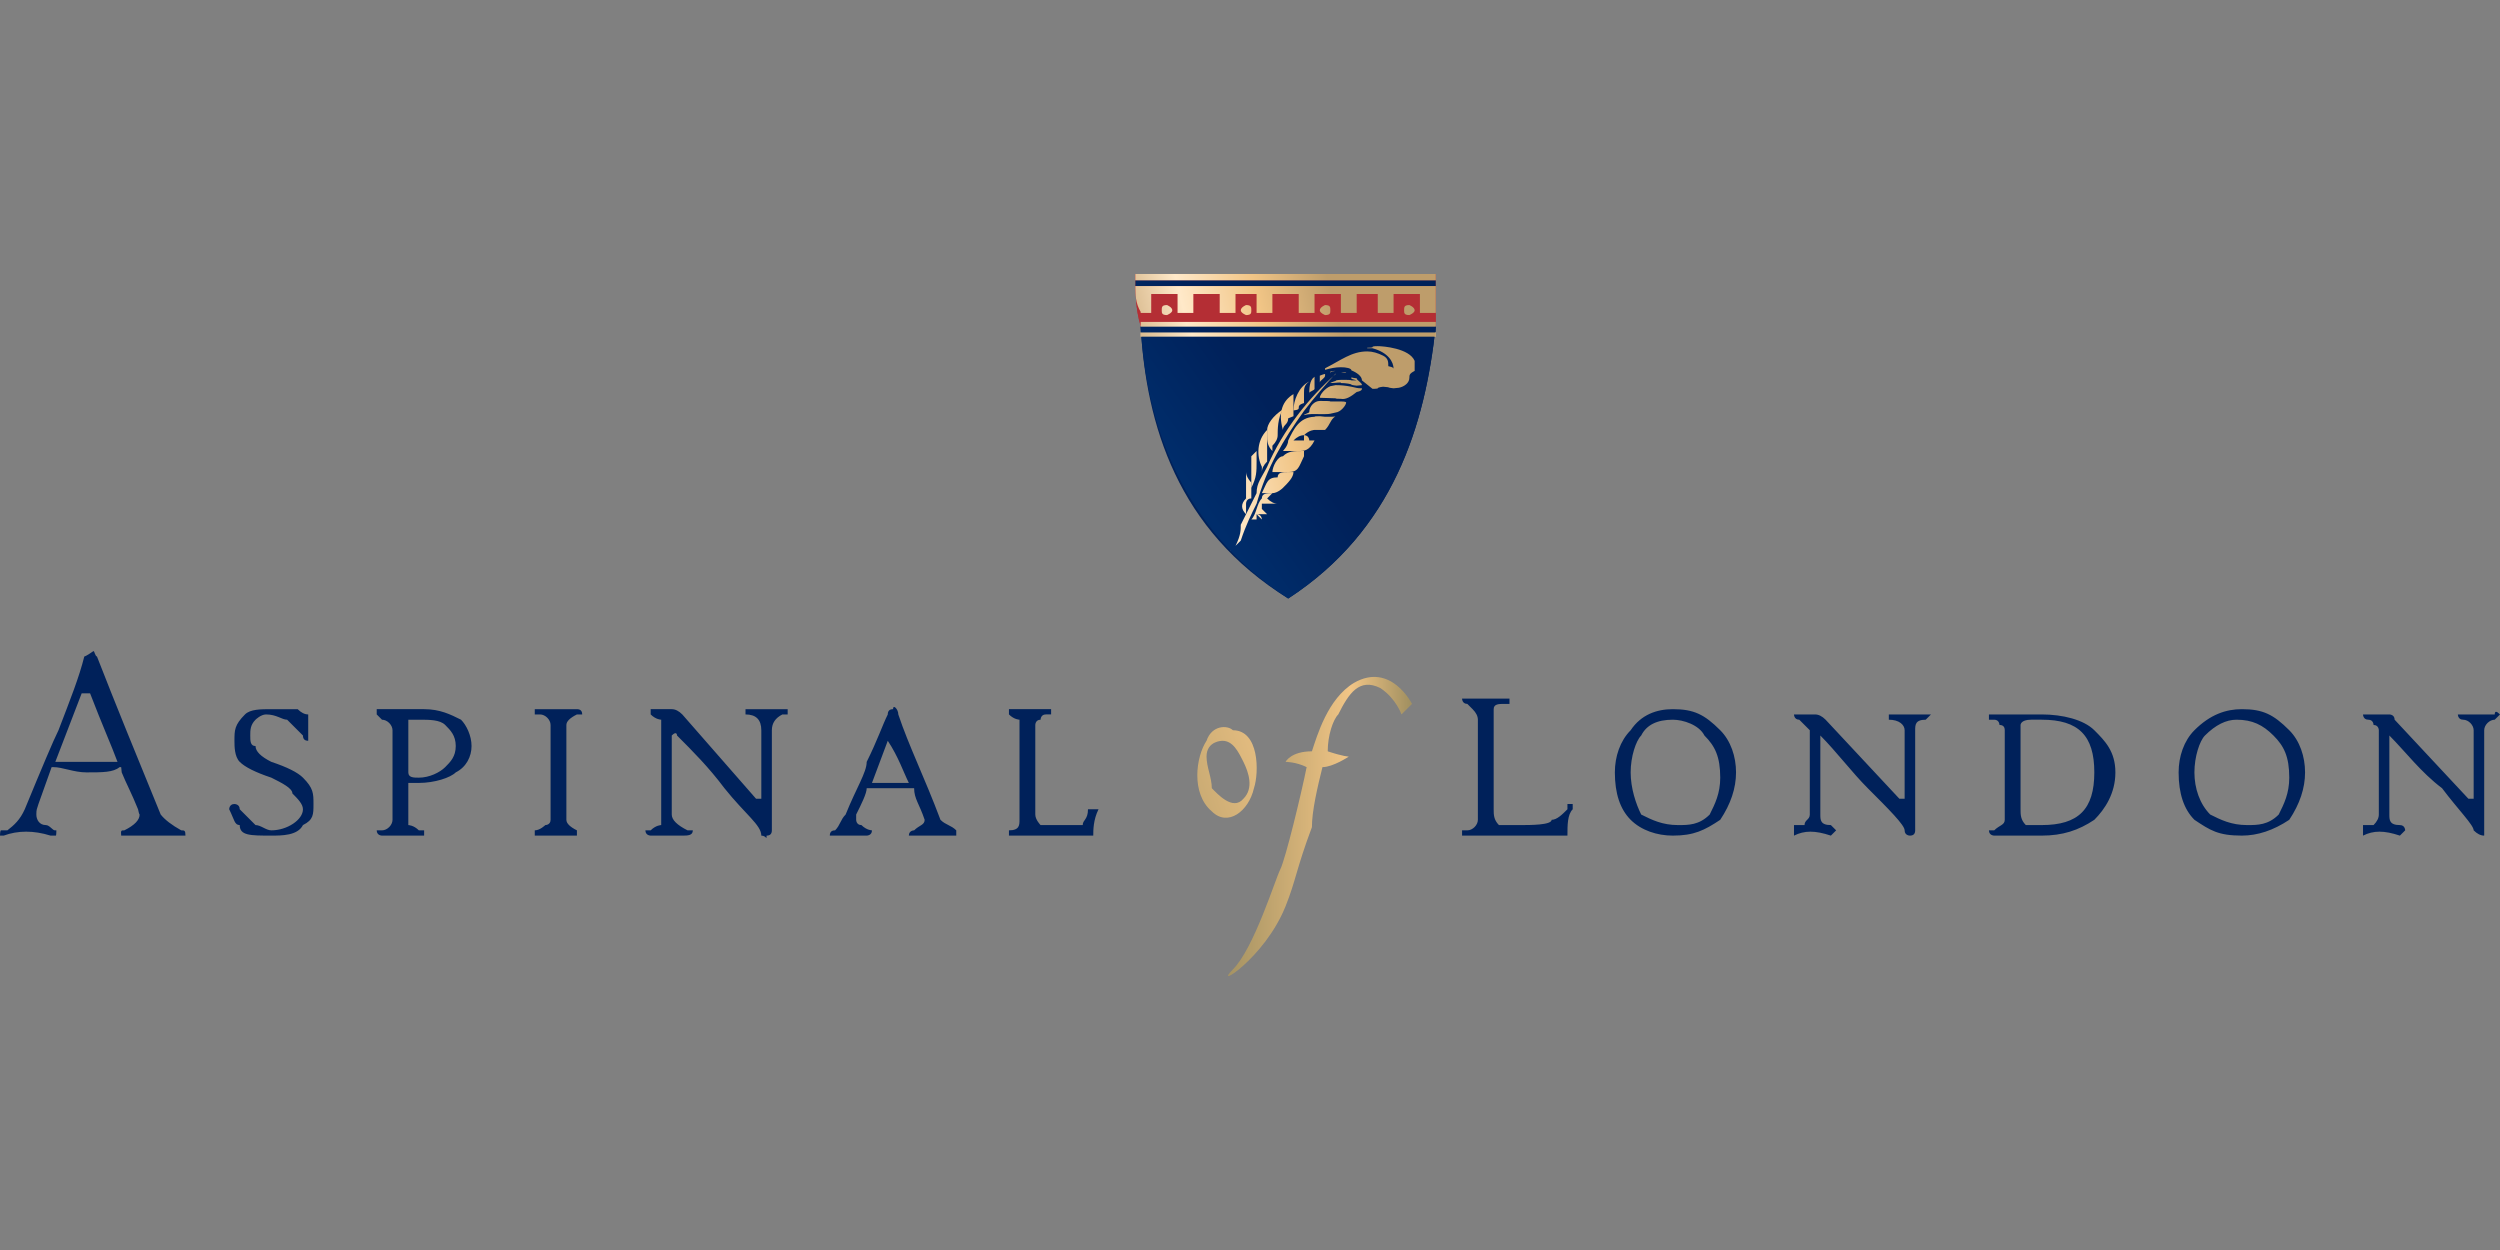 <?xml version="1.0"?>
<svg xmlns="http://www.w3.org/2000/svg" xmlns:xlink="http://www.w3.org/1999/xlink" id="Layer_2" viewBox="0 -52 474.5 237.25"><rect x="0" y="-52" width="474.5" height="237.25" fill="#808080" stroke="none"/><defs><linearGradient id="g2" x1="264.1" y1="6.13" x2="303.1" y2="33.63" gradientTransform="matrix(1 0 0 -1 -60.5 60.88)" gradientUnits="userSpaceOnUse"><stop offset="0" stop-color="#00215a"/><stop offset=".55" stop-color="#002d6b"/><stop offset="1" stop-color="#00215a"/></linearGradient><linearGradient id="g2-2" x1="251.65" y1="22.79" x2="291.65" y2="50.29" xlink:href="#g2"/><linearGradient id="g30" x1="270.98" y1="51.46" x2="312.98" y2="61.36" gradientTransform="matrix(1 0 0 -1 -60.5 60.88)" gradientUnits="userSpaceOnUse"><stop offset="0" stop-color="#c3a06e"/><stop offset=".35" stop-color="#ffe9c9"/><stop offset=".68" stop-color="#f1c586"/><stop offset="1" stop-color="#be9d6b"/></linearGradient><linearGradient id="g30-2" x1="271.03" y1="47.87" x2="313.03" y2="57.77" xlink:href="#g30"/><linearGradient id="g30-3" x1="272" y1="44.47" x2="314" y2="54.47" xlink:href="#g30"/><linearGradient id="g30-4" x1="273" y1="41.09" x2="315" y2="50.99" xlink:href="#g30"/><linearGradient id="g30-5" x1="272.03" y1="43.55" x2="314.03" y2="53.45" xlink:href="#g30"/><linearGradient id="g30-6" x1="273.01" y1="41.83" x2="315.01" y2="51.73" xlink:href="#g30"/><linearGradient id="g30-7" x1="270.01" y1="52.15" x2="312.01" y2="62.05" xlink:href="#g30"/><linearGradient id="g30-8" x1="271.01" y1="48.05" x2="313.01" y2="58.05" xlink:href="#g30"/><linearGradient id="g30-9" x1="274.99" y1="32.33" x2="316.99" y2="41.73" xlink:href="#g30"/><linearGradient id="g30-10" x1="275.01" y1="33.23" x2="317.01" y2="42.93" xlink:href="#g30"/><linearGradient id="g30-11" x1="277.98" y1="19.36" x2="319.98" y2="29.36" xlink:href="#g30"/><linearGradient id="g30-12" x1="274.99" y1="32.33" x2="316.99" y2="42.43" xlink:href="#g30"/><linearGradient id="g30-13" x1="275.02" y1="32.2" x2="317.02" y2="42.2" xlink:href="#g30"/><linearGradient id="g30-14" x1="275" y1="31.28" x2="317" y2="41.38" xlink:href="#g30"/><linearGradient id="g30-15" x1="274.98" y1="30.37" x2="317.98" y2="40.57" xlink:href="#g30"/><linearGradient id="g30-16" x1="275.98" y1="30.35" x2="317.98" y2="40.15" xlink:href="#g30"/><linearGradient id="g30-17" x1="275.99" y1="29.33" x2="317.99" y2="39.23" xlink:href="#g30"/><linearGradient id="g30-18" x1="276.03" y1="28.12" x2="318.03" y2="37.62" xlink:href="#g30"/><linearGradient id="g30-19" x1="276.02" y1="27.18" x2="318.02" y2="36.98" xlink:href="#g30"/><linearGradient id="g30-20" x1="277.06" y1="23.01" x2="319.06" y2="33.01" xlink:href="#g30"/><linearGradient id="g30-21" x1="278.09" y1="18.92" x2="320.09" y2="28.92" xlink:href="#g30"/><linearGradient id="g30-22" x1="277.99" y1="19.31" x2="319.99" y2="28.31" xlink:href="#g30"/><linearGradient id="g30-23" x1="279.06" y1="16.01" x2="321.06" y2="26.01" xlink:href="#g30"/><linearGradient id="g30-24" x1="278.94" y1="15.51" x2="320.94" y2="25.51" xlink:href="#g30"/><linearGradient id="g30-25" x1="279.86" y1="11.85" x2="321.86" y2="21.85" xlink:href="#g30"/><linearGradient id="g30-26" x1="280.12" y1="12.76" x2="322.12" y2="22.76" xlink:href="#g30"/><linearGradient id="g30-27" x1="277.1" y1="21.83" x2="320.1" y2="31.83" xlink:href="#g30"/><linearGradient id="g30-28" x1="277.01" y1="25.22" x2="319.01" y2="34.92" xlink:href="#g30"/><linearGradient id="g32" x1="293" y1="-43.99" x2="328" y2="-43.99" gradientTransform="matrix(1 0 0 -1 -60.5 60.88)" gradientUnits="userSpaceOnUse"><stop offset="0" stop-color="#a39161"/><stop offset=".68" stop-color="#f1c586"/><stop offset="1" stop-color="#a39161"/></linearGradient><linearGradient id="g32-2" x1="187.07" y1="6.74" x2="244.07" y2="27.74" gradientTransform="rotate(4.09 -1315.289 172.45)scale(1.05 -.98)" xlink:href="#g32"/><style>.cls-18{fill:#f1c586}.cls-20{fill:#b42e34}.cls-21{fill:#00215a}</style></defs><g id="g1720"><g id="g1692"><path id="polygon1300" class="cls-21" d="M272.5 2.3h-57V1.2h57z"/><path class="cls-20" d="M216.5 9.9h56V0h-57c0 3.3 0 6.6 1 9.9"/><path class="cls-18" d="M272.5 0h-57c0 2.3 0 4.8 1 7.2h2V3.6h5v3.6h3V3.6h5v3.6h3V3.6h5v3.6h2V3.6h5v3.6h3V3.6h5v3.6h2V3.6h6v3.6h2V3.6h5v3.6h3z"/><path id="polyline1306" class="cls-18" d="M216.02 7.44h2.97V3.56h-.28v.28h5.21v-.28h-.28v3.88h3.01V3.56h-.28v.28h5.21v-.28h-.28v3.88h3.01V3.56h-.28v.28h5.2v-.28h-.27v3.88h3V3.56h-.27v.28h5.2v-.28h-.27v3.88h3V3.56h-.27v.28h5.2v-.28h-.27v3.88h3V3.56h-.27v.28h5.2v-.28h-.28v3.88h3.01V3.56h-.28v.28h5.21v-.28h-.28v3.88h2.86v-.55h-2.58v.28h.27V3.29h-5.75v3.88h.27v-.28h-2.45v.28h.28V3.29h-5.76v3.88h.28v-.28h-2.46v.28h.28V3.29h-5.76v3.88h.28v-.28h-2.46v.28h.28V3.29h-5.76v3.88h.28v-.28h-2.46v.28h.28V3.29h-5.76v3.88h.28v-.28h-2.45v.28h.27V3.29h-5.76v3.88h.28v-.28h-2.45v.28h.27V3.29h-5.75v3.88h.27v-.28h-2.69z"/><path class="cls-18" d="M221.5 7.8s1-.4 1-.9c0-.6-1-1-1-1-1 0-1 .4-1 1 0 .5 0 .9 1 .9m15 0c1 0 1-.4 1-.9 0-.6 0-1-1-1 0 0-1 .4-1 1 0 .5 1 .9 1 .9m15 0c1 0 1-.4 1-.9 0-.6 0-1-1-1 0 0-1 .4-1 1 0 .5 1 .9 1 .9m16 0s1-.4 1-.9c0-.6-1-1-1-1-1 0-1 .4-1 1 0 .5 0 .9 1 .9"/><path class="cls-21" d="M244.5 61.6c20-13 26-33 28-51.7h-56c1 18.7 7 38.7 28 51.7"/><path id="polygon1318" class="cls-18" d="M216.5 9.1h56v.9h-56z"/><path id="polygon1320" class="cls-18" d="M216.5 11.1h56v.8h-56z"/><path id="polygon1322" class="cls-21" d="M272.5 11.1h-56V10h56z"/><path class="cls-18" d="M268.5 16.6v1.5c0 .7 0 1.1-1 1.7 0 1.1-1 1.8-2 2-2 .4-2-.8-4 .1-2 .8-3-2.4-5-3.4-2-1.2-5-.5-7 .5 4-2.2 8-6.1 13-3.5 1 .7 1 1.6 2 2.6 0-1.3-2-3.1-4-3.8-1-.2-3 .1-1-.3 1-.2 1-.4 2-.4 3 .1 6 .8 7 3"/><path class="cls-18" d="M253.5 18.3c-1 .2-2 2.6-1 .3 0-.3 1-.4 1-.3m1 .3c-3 2.3-5 4.7-7 7.6-4 5.4-7 11.4-9 17.4-1 2-2 4-3 7-1 0-1 1-2 2 2-4 3-7 4-11 1-2 2-3 3-5 3-6 7-12.9 13-17.7 0 0 1-.4 1-.3m2 .5c0-.2-1 0-2-.1 0-.8 1-.4 2 .1m-5 .3c0 .9-1 1.3-2 2 0-.6 1-1.4 1-2.1 0-.2 2-.8 1 .1"/><path class="cls-18" d="M249.5 21.9c-1 .7-1 1-2 1.6 0-1.7 1-3.5 2-4.1zm9-.7c-1 .4-2-.1-4-.3s-3 .5-1-.7c1-.4 2-.1 3-.1-1-.7-2-.5-3-.4 1-.3 3-.3 4 0 0 .5 1 .9 1 1.5"/><path class="cls-18" d="M247.5 24.7c-1 .5-1 1.1-2 1.7 0-2.1 0-5.2 3-6.2-1 1.3-1 3.1-1 4.5m12-3.1c-2 1-3 2.6-6 2.3-1-.1-2-.2-4-.2 1-.4 2-2 3-2.5 2-.7 4 .6 7 .4m-14 1v4.5c-1 1.5-2 2.5-2 3.5-1-3-1-6.5 2-8"/><path class="cls-18" d="M254.5 24.1c3-.1 0 2.3-1 2.4-2 .6-4-.1-6 .6 1-1.2 2-3.2 3-3.1 2 0 3 .2 4 .1"/><path class="cls-18" d="M253.5 26.9c0 .7-1 2.7-2 2.7s-3 0-4 1q-1 0-2 1h1c2-1 3 0 3 0-2 3-2 1-7 3 2-3 3-7.4 7-7.6 1-.2 3 .2 4-.1m-16 13.7c0-2-1-4 0-6 1-3 1 0 1 1 0 2 0 4-1 5"/><path class="cls-18" d="M247.5 33.6c0 2-1 4-3 4s-3 0-4 1c1-1 1-3 2-4 2-1 4-1 5-1m-10 9c0 1-1 1-1 1-1-2 0-4 0-6 0 2 2 3 1 5"/><path class="cls-18" d="M243.5 40.6c-1 1-3 1-4 1 0-1 1-3 3-3 1-1 2-1 4-1zm-1 1c-1 1-1 0-2 1 1 1 2 1 2 1-1 1-3 0-3 0l1 1c0 1-1 0-1 0l1 1c-1 1-1 0-2 0 1 0 1 1 1 1 0 1-1-1-1 0h-1c0-1 1-3 2-4s2-1 3-1m-7 4v-4c1 1 1 3 0 4m5-15v4c0 1-1 3-1 4 0-2-2-7 1-10zm0 0c0-2 1-3.8 3-5.3-1 1.8-1 4.3-1 5.3 0 2-1 3-2 4z"/><path class="cls-20" d="M216.5 9.9h56V0h-57c0 3.3 0 6.6 1 9.9"/><path d="M244.5 61.6c20-13 26-33 28-51.7h-56c1 18.7 8 38.7 28 51.7" style="fill:url(#g2)"/><path id="polygon1382" style="fill:url(#g2-2)" d="M272.5 2.3V1.2h-57v1.1z"/><path d="M222.5 6.9c0-.6-1-1-1-1-1 0-1 .4-1 1 0 .5 0 .9 1 .9 0 0 1-.4 1-.9" style="fill:url(#g30)"/><path d="M237.5 6.9c0-.6 0-1-1-1 0 0-1 .4-1 1 0 .5 1 .9 1 .9 1 0 1-.4 1-.9" style="fill:url(#g30-2)"/><path d="M252.5 6.9c0-.6 0-1-1-1 0 0-1 .4-1 1 0 .5 1 .9 1 .9 1 0 1-.4 1-.9" style="fill:url(#g30-3)"/><path d="M268.5 6.9c0-.6-1-1-1-1-1 0-1 .4-1 1 0 .5 0 .9 1 .9 0 0 1-.4 1-.9" style="fill:url(#g30-4)"/><path id="polygon1437" style="fill:url(#g30-5)" d="M272.5 9.1h-56v.9h56z"/><path id="polygon1448" style="fill:url(#g30-6)" d="M272.5 11.1h-56v.8h56z"/><path d="M215.5 0v1.2h57V0z" style="fill:url(#g30-7)"/><path d="M216.5 7.2v.2h2V3.8h5v3.6h3V3.8h5v3.6h3V3.8h4v3.6h3V3.8h5v3.6h3V3.8h5v3.6h3V3.8h4v3.6h3V3.8h5v3.6h3V2.3h-57c0 1.6 0 3.2 1 4.9" style="fill:url(#g30-8)"/><path d="M261.5 13.7c-1 0-1 .1-1 .2 0 0 0 .1-1 .1v.1h1c3 .8 4 2.6 4 3.9v.5-.4c0-.2 0-.4-1-.6 0-.8 0-1.5-1-2s-2-.8-3-.8c-3 0-5 1.7-8 3.2v.3c1-.3 2-.5 3-.5s2 .2 2 .6c1 .4 2 1.1 2 1.9l2 1.6s1 0 1-.1c0-.2 1-.3 1-.3l1 .1c0 .1 1 .2 1 .2l1-.1c1-.2 2-.9 2-1.9 0-.5 0-.8 1-1.3v-1.9c-1-2.4-6-2.8-7-2.8" style="fill:url(#g30-9)"/><path d="M252.5 18.6v.7-.4c0-.2 0-.4 1-.5q-1 0-1 .2" style="fill:url(#g30-10)"/><path d="m234.5 51.6 1-1c1-3 2-5 3-7 2-7 5-12 9-17.6 2-2.6 4-4.9 6-7.1v-.1.2c-5 4.4-10 10.6-13 17.6-1 2-2 3-2 5l-3 6c0 1 0 2-1 4" style="fill:url(#g30-11)"/><path d="M255.5 18.8q0-.2-1 0z" style="fill:url(#g30-12)"/><path d="M251.5 19.3V19s0-.1-1 .3V21v-.4c0-.4 1-.8 1-1.3" style="fill:url(#g30-13)"/><path d="M249.5 21.8v-2.3c-1 .7-1 2.2-1 3.6v-.5c0-.3 1-.5 1-.8" style="fill:url(#g30-14)"/><path d="M252.5 20.7c1 0 1-.1 2-.1v.1c1 0 2 .2 2 .3s1 .2 1 .2l1-.1c0-.5-1-.9-1-1.3-1-.1-1-.2-1-.2v.3l1 .3h-1s0-.1-1-.1h-1s-1 0-1 .2c0 0-1 .3-1 .4" style="fill:url(#g30-15)"/><path d="M245.5 25.9c1-.1 1-.3 1-.5 0-.3 0-.6 1-.9v-1.9c0-.8 0-1.5 1-2.2-2 1-3 3.6-3 5.5" style="fill:url(#g30-16)"/><path d="M258.5 21.7c-1 0-1-.1-2-.3q-1.5-.3-3-.3l-1 .2c-1 .4-2 1.6-2 2.2 1 0 2 .1 3 .1q0 .1 1 .1c1 .2 2-.5 3-1.3 1-.2 1-.5 1-.7" style="fill:url(#g30-17)"/><path d="M245.5 27v-4.2c-2 1.2-3 3.4-2 6.8 0-1 1-1 1-2.2z" style="fill:url(#g30-18)"/><path d="M255.5 24.4q0-.2-1-.2h-2c0-.1-1-.1-2-.1s-2 1-2 2.1c0 .2-1 .4-1 .6 1-.3 2-.2 3-.2h1c1 0 1-.1 2-.3 1-.1 2-1.4 2-1.9" style="fill:url(#g30-19)"/><path d="M247.5 30.6c1-1 2-1 2-1h2c1-1 1-2 2-2.6 0 .1-1 .1-1 .1h-1l-1-.1q-1 0-1 .1c-3 .1-4 2.5-5 4.5 0 1-1 2-1 2h3c1 0 2 0 3-2h-1s0-1-1-1v1h-2q1-1 2-1" style="fill:url(#g30-20)"/><path d="M238.5 35.6v-2l-1 1v6c1-2 1-3 1-5" style="fill:url(#g30-21)"/><path d="M247.5 34.6v-1c-2 0-3 0-4 1-1 0-2 2-2 3h3c2 0 2-1 3-3" style="fill:url(#g30-22)"/><path d="M236.5 37.6v6s0-1 1-1v-3s-1-1-1-2" style="fill:url(#g30-23)"/><path d="M245.5 37.6h-1c-1 0-2 0-2 1-2 0-2 1-3 3h2c1 0 2-1 2-1 1-1 2-2 2-3" style="fill:url(#g30-24)"/><path d="M241.5 41.6h1zc-1 0-2 0-2 1-1 1-1 3-2 4h1v-1l1 1s0-1-1-1h2l-1-1h1-1v-1h3q-1 0-2-1z" style="fill:url(#g30-25)"/><path d="M236.5 42.6c-1 1-1 2 0 3z" style="fill:url(#g30-26)"/><path d="M240.5 29.6c-2 2-2 5-1 7v1q0-1 1-2z" style="fill:url(#g30-27)"/><path d="M240.5 29.6v1c0 1 0 2 1 3v-1q1-1 1-2c0-1 0-3.3 1-4.9-2 1.3-3 2.9-3 3.9" style="fill:url(#g30-28)"/></g><path class="cls-21" d="M298.5 100.6h-1v1c-1 1-2 2-3 2 0 1-4 1-6 1h-4c-1-1-1-2-1-3v-19c0-1 1-1 2-1h1v-1h-9s0 1 1 1l1 1q1 1 1 2v19c0 1-1 2-2 2h-1v1h20c0-2 0-4 1-5zm31-6q0 4.5-3 9c-3 2-5 3-9 3-3 0-6-1-8-3s-3-5-3-9c0-3 1-6 3-8 2-3 5-4 8-4 4 0 6 1 9 4 2 2 3 5 3 8m-3 1c0-4-1-6-3-8-1-2-4-3-6-3q-4.5 0-6 3c-1 1-2 4-2 7s1 6 2 8c2 1 4 2 7 2 2 0 4 0 6-2 1-2 2-4 2-7m40-12-1 1c-2 0-2 1-2 2v19q0 1-1 1s-1 0-1-1-3-4-7-8c-3-3-6-7-9-10v15c0 1 0 2 2 2l1 1-1 1c-3-1-5-1-7 0v-2h2c0-1 1-1 1-2v-16l-1-1-1-1c-1 0-1-1-1-1h4q1 0 2 1l14 15h1v-13c0-1-1-2-3-2v-1h7q0-1 0 0zm35 11c0 4-2 7-4 9-3 2-6 3-10 3h-9s-1 0-1-1h1c1-1 2-1 2-2v-17q0-1-1-1s0-1-1-1h-1v-1h10c4 0 8 1 10 3s4 4 4 8m-4 0c0-7-3-10-10-10h-2c-2 0-2 1-2 1v16c0 1 0 2 1 3h3c7 0 10-3 10-10m40 0q0 4.5-3 9-4.5 3-9 3c-4.5 0-6-1-9-3q-3-3-3-9c0-3 1-6 3-8 3-3 6-4 9-4 4 0 6 1 9 4 2 2 3 5 3 8m-3 1c0-4-1-6-3-8s-4-3-7-3q-3 0-6 3c-1 1-2 4-2 7s1 6 3 8c2 1 4 2 7 2 2 0 4 0 6-2 1-2 2-4 2-7m40-12-1 1c-1 0-2 1-2 2v20q-1 0-2-1c0-1-3-4-6-8-4-3-7-7-10-10v15c0 1 0 2 2 2 1 0 1 1 1 1l-1 1c-3-1-5-1-7 0v-2h2q1-1 1-2v-16s0-1-1-1c0 0 0-1-1-1s-1-1-1-1h5s1 0 1 1l14 15h1v-13c0-1-1-2-2-2s-1-1-1-1h7q0-1 1 0m-266 18c-1 2-1 4-1 5h-16v-1c2 0 2-1 2-2v-19s-1 0-2-1v-1h8v1h-1c-1 0-1 1-1 1-1 0-1 1-1 1v17c0 1 1 2 1 2h8c0-1 1-1 1-3zm-173.3 5c0-1-.2-1-.8-1q-2.7-1.5-3.9-3c-4.5-11-8.6-21-12.1-30-.3 0-.5-1-.6-1h-.1c-1.4 1-1.7 1-1.7 1-1 4-2.6 8-4.9 14-1 2-3.1 7-6.4 15-.9 2-2 3-3.3 4H.2c-.2 0-.2 1-.2 1h.7c2.7-1 5.7-1 8.9 0h1c.1 0 .1-1 .1-1h-.3c-.4 0-1-1-1.7-1-1.2 0-1.8-1-1.8-2s.1-1 .4-2l2.5-7h.3c1.8 0 3.9 1 6.3 1 3.1 0 5.1 0 6.3-1h.3l.1 1c.8 2 1.9 4 3.1 7 .2 1 .3 1 .3 1 0 1-.9 2-2.9 3-.6 0-.7 0-.6 1zm-13.3-14H10.5l5-13h1.6c2.3 6 4.1 10 5.2 13h.2zm37.6 8c0 2 0 3-2 4-1 2-4 2-6 2-4 0-6 0-6-2-1 0-1-1-2-3 0 0 0-1 1-1 0 0 1 0 1 1l3 3c1 0 2 1 3 1 3 0 6-2 6-4 0-1-1-2-2-3 0-1-2-2-4-3-3-1-5-2-6-3s-1-3-1-4c0-2 0-3 2-5 1-1 3-1 5-1h5q1 1 2 1v5q-1 0-1-1l-3-3c-1 0-2-1-4-1-1 0-2 1-2 1-1 1-1 2-1 3s0 2 1 2q0 1.5 3 3c3 1 5 2 6 3 2 2 2 3 2 5m51-17h-1q-2 1-2 2v18q0 1 2 2v1h-8v-1c1 0 2-1 2-1s1 0 1-1v-18c0-1-1-2-2-2h-1v-1h8q1 0 1 1m39 0h-1q-2 1-2 3v19q0 1-1 1c0 1 0 0-1 0 0-2-3-4-7-9-3-4-6-7-9-10 0 0 0-1-1 0v15q0 1.5 3 3h1c0 1-1 1-2 1h-6s-1 0-1-1h1c1-1 2-1 2-1v-20s-1 0-2-1v-1h4q1 0 2 1l14 16h1v-13q0-3-3-3v-1h8zm32 23h-9c0-1 1-1 1-1 1-1 2-1 2-2-1-3-2-4-2-6h-9c0 1-1 3-2 5v1s0 1 1 1c1 1 2 1 2 1 0 1-1 1-1 1h-7q0-1 1-1c1-1 1-2 2-3 2-5 4-8 4-10 2-4 3-7 4-9q0-1 1-1c0-1 1 0 1 1 2 6 5 12 8 20 1 1 2 1 3 2zm-9-10c-1-2-2-5-4-8v-1 1l-3 8zm-83-7c0 2-1 4-3 5-1 1-4 2-7 2h-2v8s1 0 2 1h1v1h-8s-1 0-1-1h1c1 0 2-1 2-2v-17c0-1-1-2-2-2l-1-1v-1h9c3 0 5 1 7 2 1 1 2 3 2 5m-3 0c0-2-1-3-2-4s-3-1-5-1h-2v10c0 1 1 1 2 1 2 0 4-1 5-2s2-2 2-4"/></g><path d="M257 77.6c-5 3-7 10-8 13-4 0-5 2-5 2s2 0 4 1c-1 5-4 17.4-5 19.4s-5 15-9 19 6-2 10-12c2-5 2-7 5-15 0-3 1-7.4 2-11.4 2 0 5-2 5-2s-1 0-4-1c0-3 1-6 2-7 2-4 4-7 8-5 3 2 4 5 4 5l2-2s-4-8-11-4" style="fill:url(#g32)"/><path d="M238 97.6c1-3 1-11-4-11-1-1-4-1-5 2-2 3-3 10 1 13.4 3 3 7 0 8-4.4m-8 0c0-2-1-4-1-6 0-3 3-3 3-3 2 0 3 2 4 4s2 5 0 7c-2 2.4-5-1-6-2" style="fill:url(#g32-2)"/></svg>
